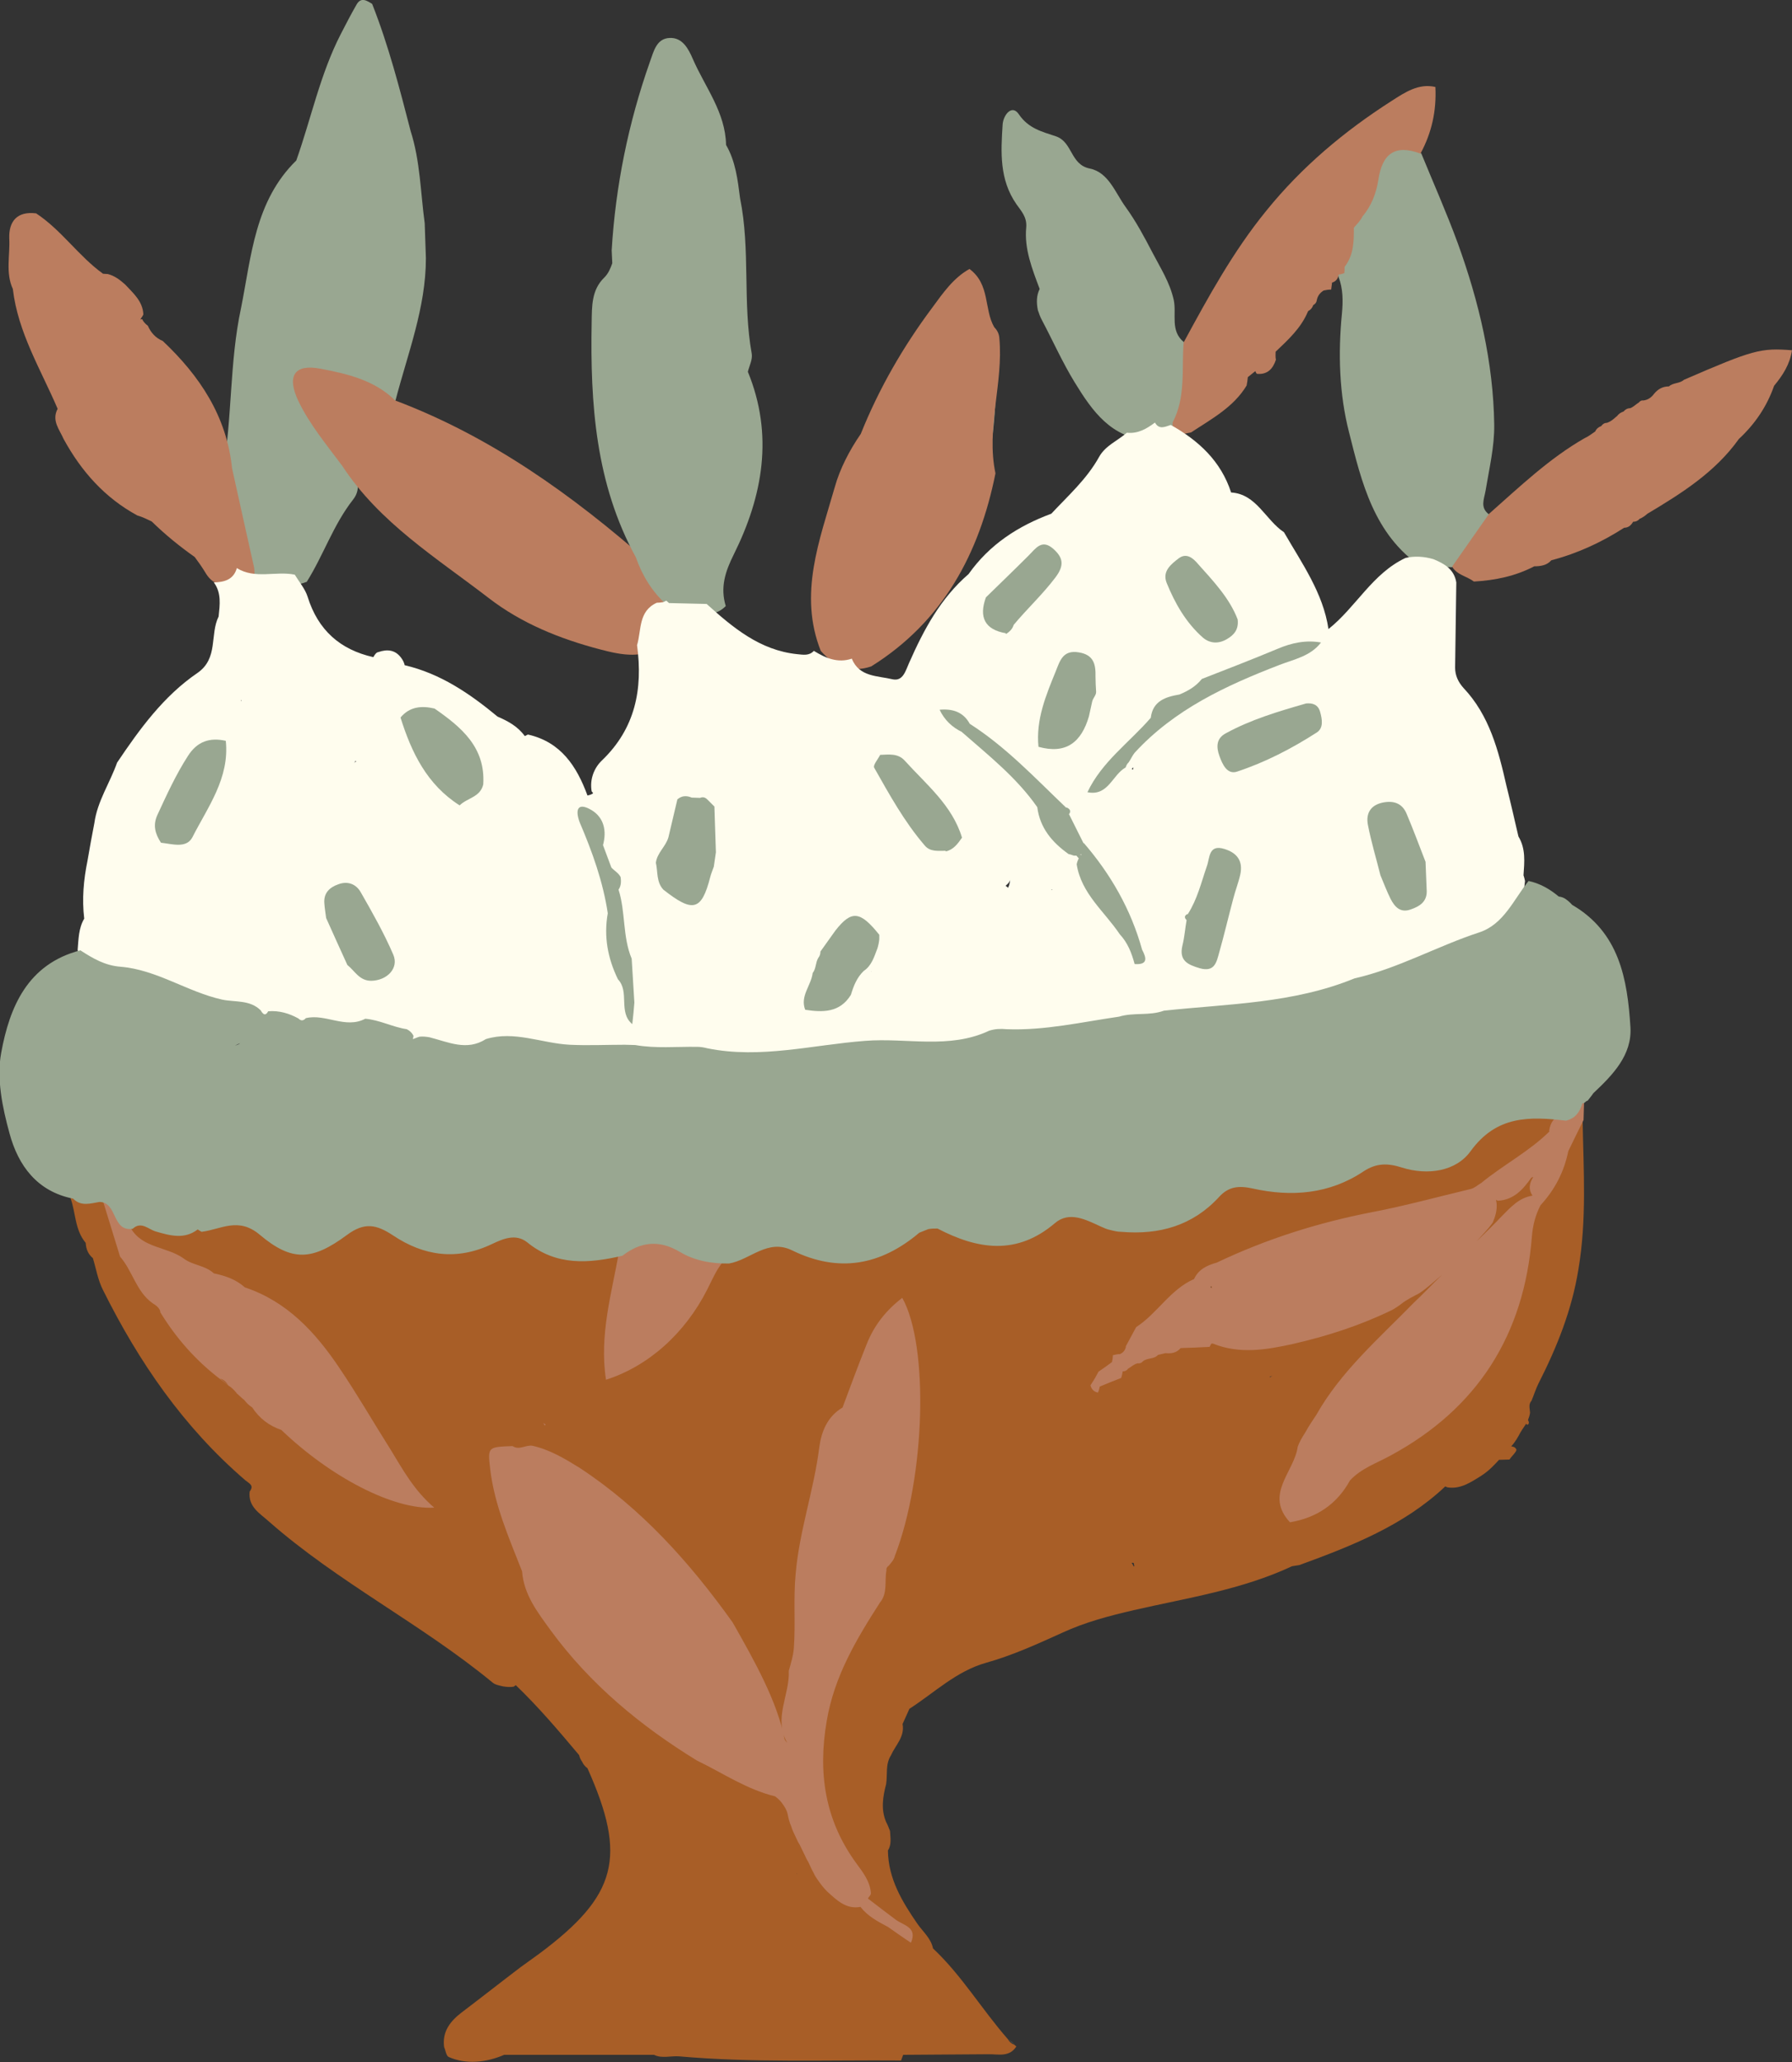 <?xml version="1.0" encoding="utf-8"?>
<svg enable-background="new 0 0 60 69" viewBox="0 0 60 69" xmlns="http://www.w3.org/2000/svg"><rect x="0" y="0" width="60" height="69" fill="#333333" stroke="none"/><path d="m13.24 13.41c-1.1.04-2.01-.74-3.17-.74.39 1.06 1.24 1.79 1.7 2.75.13.43.38.89.05 1.3-.66.84-.99 1.86-1.55 2.75-.7.25-1.35.25-1.88-.36-.48-1.05-.9-2.12-.93-3.3.32-1.82.22-3.69.61-5.5.35-1.75.46-3.58 1.85-4.94.5-1.41.8-2.89 1.49-4.23.17-.33.34-.66.53-.99.15-.26.34-.13.52-.02.55 1.39.92 2.83 1.29 4.26.32 1 .33 2.05.47 3.08.01.39.03.78.04 1.17 0 1.66-.61 3.19-1.02 4.77z" fill="#99a791"/><path d="m7.77 15.67c-.18-1.74-1.08-3.09-2.32-4.26-.24-.1-.4-.28-.5-.51-.08-.06-.15-.13-.19-.22 0 0-.03 0-.06.01.03-.06.08-.11.1-.17-.02-.44-.34-.71-.61-1-.18-.16-.35-.29-.58-.35-.06 0-.11-.01-.16-.01-.82-.59-1.39-1.46-2.24-2.02-.64-.08-.92.27-.9.84.03.56-.13 1.15.12 1.69.17 1.46.94 2.7 1.5 4.01-.21.39.06.69.2 1.01.59 1.08 1.38 1.97 2.47 2.56.18.05.33.13.48.2.45.44.93.83 1.44 1.19.12.16.24.33.35.51.2.35.49.49.88.4.02-.01.04-.02.06-.04.45.17.78.16.7-.51-.25-1.1-.49-2.21-.74-3.33z" fill="#bb7d5f"/><path d="m34.81 9.67c-.25-.67-.52-1.34-.45-2.06.03-.35-.17-.55-.33-.78-.57-.82-.52-1.74-.46-2.66.02-.32.31-.69.54-.35.33.49.8.59 1.24.74.57.19.48.95 1.14 1.08.63.13.85.81 1.2 1.29.34.47.62.99.89 1.51s.59 1.01.72 1.6c.1.47-.13 1.03.34 1.41.69.93.43 1.84-.04 2.75-.27.39-.65.54-1.11.54-1.28-.08-1.91-.97-2.51-1.95-.41-.67-.73-1.39-1.09-2.07-.06-.11-.1-.22-.14-.34-.05-.25-.05-.49.06-.71z" fill="#99a791"/><path d="m48.62 18.98c-.35-.01-.69-.01-1.04-.02-1.58-1.08-1.99-2.82-2.41-4.49-.33-1.28-.37-2.64-.24-3.97.04-.42.04-.83-.11-1.23-.03-.13-.04-.27-.03-.4.16-.56.37-1.12.59-1.66.24-.75.48-1.5.7-2.26.1-.37.21-.72.57-.93.54.19.55.81.94 1.12.41 1 .85 1.99 1.22 3 .71 1.96 1.19 3.98 1.22 6.07.01.74-.17 1.48-.29 2.21-.05.29-.19.56.11.79.08.93-.27 1.56-1.23 1.77z" fill="#99a791"/><path d="m22.59 20.17c-.12.46-.23.92-.35 1.37-.67.54-1.43.38-2.15.19-1.34-.35-2.63-.87-3.73-1.72-1.74-1.34-3.65-2.51-4.9-4.42-.52-.7-1.09-1.38-1.47-2.17-.4-.85-.13-1.25.75-1.08.89.17 1.8.38 2.49 1.06 3.21 1.21 5.94 3.17 8.49 5.41.21.52.74.81.87 1.36z" fill="#bb7d5f"/><path d="m25.04 12.44c.05-.2.16-.41.13-.6-.31-1.72-.04-3.48-.39-5.2-.08-.62-.15-1.24-.47-1.79-.02-1.09-.7-1.93-1.11-2.87-.15-.35-.35-.73-.78-.71-.44.02-.53.44-.66.8-.72 2.04-1.15 4.15-1.28 6.31.01.14.01.28.02.43-.06.17-.13.34-.26.47-.44.42-.42.97-.43 1.51-.05 2.72.13 5.4 1.48 7.86.21.6.53 1.13 1.01 1.57.1.07.2.13.32.16.23.05.46.09.68.14.37.06.72.05 1-.24-.19-.62-.02-1.15.27-1.73.97-1.95 1.34-3.99.47-6.11z" fill="#99a791"/><path d="m33.24 11.2c.2 1.59.09 3.17-.23 4.74-.06-.11-.17-.22-.17-.32.02-1.49.15-2.96.4-4.42z" fill="#99a791"/><path d="m33.46 11.31c-.01-.14-.07-.26-.17-.36-.35-.6-.13-1.43-.83-1.95-.54.3-.89.81-1.25 1.3-.97 1.3-1.78 2.7-2.39 4.22-.38.55-.7 1.17-.87 1.78-.51 1.78-1.22 3.58-.47 5.48.46.52 1.01.75 1.69.52 2.4-1.5 3.62-3.77 4.16-6.46-.32-1.52.27-3.02.13-4.53z" fill="#bb7d5f"/><path d="m56.38 12.71c-.14.13-.36.09-.5.22-.21 0-.37.09-.5.25-.09.12-.2.2-.35.22-.07-.01-.12.02-.16.07-.1.06-.18.15-.29.19-.09 0-.16.04-.22.11-.09.03-.17.08-.22.16h-.01c-.1.09-.2.18-.33.22-.08 0-.14.04-.19.11-.09.03-.16.09-.2.18l-.03.02c-.11.07-.2.15-.32.2-1.19.68-2.18 1.63-3.2 2.53-.41.59-.83 1.18-1.24 1.77.16.28.49.32.73.5.71-.04 1.39-.18 2.02-.51.21 0 .42-.03.57-.2.87-.23 1.68-.6 2.44-1.09.14 0 .23-.08.3-.2.09 0 .16-.03.22-.1.1-.04.18-.1.26-.17 1.14-.68 2.27-1.39 3.06-2.5.54-.5.94-1.09 1.18-1.78.29-.35.53-.72.6-1.19-1.05-.08-1.29-.02-3.62.99z" fill="#bb7d5f"/><path d="m46.59 3.38c-1.58 1.01-3 2.2-4.19 3.67-1.11 1.36-1.94 2.88-2.77 4.41-.07.9.08 1.83-.37 2.68-.01.53.33.38.62.33.68-.45 1.42-.84 1.86-1.57.02-.09.03-.19.04-.28.08-.07.17-.13.25-.2.02.03.02.07.06.09.35.03.53-.17.63-.47-.02-.1-.01-.18-.01-.27.42-.4.85-.79 1.08-1.34l.01-.02c.08-.04.14-.11.17-.2.07-.04.11-.09.12-.17.03-.15.12-.26.25-.33v.01c.07-.02.15-.03.23-.03.01-.08.02-.15.03-.23 0 0 0 0-.01 0 .14-.04.21-.13.23-.27.07-.01.13-.03.19-.05.01-.07.01-.14.01-.21.31-.4.31-.85.31-1.31.1-.12.22-.23.29-.38.3-.35.46-.78.53-1.22.13-.88.56-1.2 1.41-.88.38-.7.54-1.44.5-2.23-.56-.13-1.02.18-1.47.47z" fill="#bb7d5f"/><path d="m51.01 29.29c.03-.44.08-.89-.17-1.3-.13-.56-.26-1.13-.4-1.69-.27-1.19-.57-2.36-1.44-3.28-.17-.19-.28-.41-.28-.68.01-.95.03-1.9.04-2.85-.07-.44-.4-.63-.77-.78-.31-.09-.62-.11-.93-.04-1.11.52-1.66 1.65-2.58 2.38-.18-1.21-.89-2.2-1.49-3.24-.62-.41-.92-1.28-1.77-1.33-.34-1.05-1.09-1.74-2.02-2.26-.19.06-.39.17-.53-.08-.28.21-.57.38-.94.34-.31.27-.72.43-.93.81-.41.74-1.04 1.3-1.6 1.9-1.11.41-2.07 1.03-2.77 2.02-.94.81-1.5 1.86-1.99 2.97-.12.26-.2.63-.56.55-.49-.12-1.11-.07-1.36-.69-.47.16-.88-.02-1.27-.26-.16.17-.35.13-.56.11-1.25-.13-2.15-.89-3.03-1.68-.42-.01-.84-.02-1.26-.03l-.09-.08s-.1.05-.11.05c-.07.01-.14.02-.21.02-.62.28-.51.91-.66 1.42.2 1.47-.06 2.79-1.18 3.86-.26.25-.41.63-.34 1.03.02.02.03.04.05.06-.05.05-.12.06-.19.08-.36-.98-.89-1.79-1.99-2.04-.04.01-.07.04-.11.05-.23-.32-.56-.5-.91-.65-.93-.77-1.91-1.44-3.11-1.72-.02-.09-.06-.17-.12-.25-.2-.27-.47-.29-.76-.19-.07.01-.12.08-.17.17-1.11-.25-1.85-.9-2.2-2.02-.08-.26-.28-.49-.43-.74-.64-.13-1.33.16-1.94-.22-.11.39-.42.47-.77.48.26.35.2.75.16 1.14-.3.6 0 1.4-.71 1.89-1.13.77-1.93 1.87-2.69 3-.24.68-.66 1.29-.76 2.02-.08.42-.16.84-.23 1.26-.13.64-.19 1.28-.11 1.94-.19.32-.19.69-.22 1.04.07.54.48.79.93.88 1.67.34 3.18 1.22 4.89 1.39.12.05.24.08.37.1.37.02.72.15 1.07.24.12.01.24.02.36.03.66-.08 1.3.29 1.96.05.32.04.64.04.97.04.19.06.36.14.51.28l-.02.02c-.03.02-.08.06-.08.07.02.06.05.12.08.17.08-.09.17-.17.25-.26h.13l.12.01c.5.54 1.33.64 2.01.24.25-.02.51-.1.73-.05 1.33.31 2.67.43 4.03.29.08.01.16.01.25.01.67.21 1.34.16 2.01 0 .08.01.16.01.24.01.19.18.43.23.68.24 1.52.02 3.02-.31 4.55-.24.92.05 1.83-.35 2.8-.12.47.11 1.08.04 1.51-.37.17-.01.33-.02.5-.02 1.37.07 2.7-.16 4.02-.49.51-.05 1.06.14 1.51-.24 1.15.25 2.25-.19 3.38-.22 1.05-.03 1.98-.33 2.9-.78.51-.01.97-.24 1.45-.36.89-.22 1.64-.78 2.55-.98 1.23-.26 1.68-.9 1.8-2.24-.01-.06-.03-.13-.05-.19zm-42.97-5.88c0-.01 0 0 0 0zm.04.04s0 .01-.01.01c0-.02 0-.02-.01-.04.02.01.02.02.02.03zm3.81 2.05c-.01.01-.02.02-.03.03 0 0 .01-.02.02-.03h.01c0-.01 0-.02 0-.04.01.02.03.01.04.02-.01.01-.03.02-.04.02zm9.05 7.32c0-.02 0-.03 0-.05.01.01.01.02.01.03 0 0-.01.01-.01.02zm8.23-.32c.01 0 .01.01.01.01-.01 0-.01-.01-.01-.01zm4.58-2.79c-.02-.03-.05-.04-.08-.07.05-.05.11-.08.15-.19-.01.08-.02.17-.07.26zm1.47.07c-.01 0-.02-.01-.02-.02.01.01.03.01.04.02-.01 0-.01 0-.02 0zm2.72-4.03c-.02-.01-.04-.01-.05-.02.02-.01.04-.04.06-.05-.01.03-.01.04-.01.07zm-26.8 9.06.08-.05-.03-.03z" fill="#fffdee"/><path d="m33.98 68.42c-.07-.06-.14-.12-.21-.18.07.07.14.13.21.18z" fill="#99a791"/><path d="m52.99 37.51c.01-.22.01-.45.02-.67-.08 0-.15-.01-.22-.03-.17.16-.33.33-.5.49-.3-.33-.73-.13-1.06-.27-.91-.38-1.4-.06-1.89.76-.63 1.04-1.8 1.27-2.8.64-.46-.29-.65-.08-.95.18-1.22 1.05-2.59 1.21-4.04.58-.33-.14-.5-.18-.71.13-.87 1.29-2.14 1.65-3.61 1.51-.09.09-.17.09-.25-.01-1.3-.87-1.32-.89-2.44.08-.67.58-1.37.52-2.1.28-.43-.14-.83-.39-1.24-.59-.08-.01-.16-.01-.25 0-.08.09-.16.09-.25.01-.11.06-.22.12-.32.2-.56.47-.97 1.13-1.87 1.06-.74-.06-1.49.06-2.08-.57-.22-.24-.52-.14-.82-.07-.55.14-.95.48-1.33.87-.86-.34-1.76-.57-2.55-1.07-.35-.22-.62-.06-.78.31-.08.19-.18.36-.27.54-.27-.34-.58-.19-.91-.11-.64.16-1.2.1-1.74-.38-.81-.72-.89-.72-1.86-.13-.46.28-.89.35-1.42.29-.78-.09-1.45-.35-1.97-.93-.44-.49-.72-.44-1.18.07-1.07 1.21-2.03 1.2-3.09.12-.7-.71-.7-.71-1.41-.09-.16.14-.33.25-.5.37-.44-.12-.9-.19-1.34-.28-.33-.07-.74-.23-.96.2-.29-.42-.36-.94-.61-1.37-.04-.08-.1-.28-.25-.13-.08.08-.09.22-.13.34-.32.08-.64.17-.95.25.18.49.14 1.06.51 1.5.01.2.08.38.24.51.11.36.17.74.34 1.07 1.2 2.41 2.7 4.59 4.76 6.36.13.11.31.17.15.38-.06.51.34.73.64 1 2.32 2.04 5.11 3.43 7.49 5.39.09.08.23.1.35.13.12.02.24.03.36.01.03-.02.04-.03.07-.05.76.73 1.44 1.53 2.12 2.34.02.08.05.15.1.22.04.09.1.16.18.22 1.33 2.97 1 4.26-1.62 6.21-.2.15-.41.29-.61.44-.66.5-1.32 1.02-1.98 1.52-.38.29-.66.64-.59 1.16.05.11.07.29.15.33.58.26 1.26.19 1.86-.07h5.02c.25.13.57.03.83.05 2.47.22 4.96.12 7.44.14.02-.06.05-.13.07-.19.96-.01 1.92-.01 2.88-.02.32 0 .68.1.91-.26 0 0-.07-.06-.07-.06-.09-.03-.16-.09-.21-.18-.87-.99-1.55-2.14-2.51-3.04-.07-.34-.33-.55-.52-.82-.51-.74-.98-1.51-.99-2.46.13-.2.08-.43.07-.65-.04-.1-.08-.21-.13-.3-.18-.42-.11-.85 0-1.27.05-.32-.03-.66.16-.96.15-.34.47-.62.39-1.05.08-.17.15-.34.23-.51.84-.54 1.57-1.26 2.57-1.54.89-.25 1.72-.63 2.56-1.01.76-.35 1.56-.56 2.38-.75 1.79-.41 3.61-.68 5.3-1.47.08-.01.17-.03.25-.04 1.75-.64 3.49-1.32 4.88-2.63.02.01.05.02.07.03.43.07.77-.16 1.11-.37.14-.09.27-.19.39-.31.08-.08.16-.16.23-.24.12 0 .23-.01.35-.01.08-.12.26-.28.23-.34-.04-.08-.1-.09-.17-.1.03-.04.06-.07.09-.11.06-.08.11-.16.16-.25.07-.14.16-.27.25-.4.04.09.14-.01.06-.12.03-.08.06-.16.07-.25-.01-.14-.06-.28.05-.4.08-.19.14-.39.23-.57.62-1.22 1.12-2.46 1.34-3.83.28-1.66.17-3.3.14-4.96zm-44.11 9.61c-.01 0-.01 0 0 0zm17.69 15.23c0-.01 0-.02 0-.04zm.12.36c-.01-.01-.01-.02-.02-.03l.02.02zm11.29-10.31c-.01.01-.01.01-.02.02-.02-.04-.04-.08-.07-.12.08-.02.08.02.08.07.01.01.01.02.01.03 0-.01 0-.01 0-.02 0 .01.01.01 0 .02.01 0 .01 0 0 0zm2.53-9.32c.02-.02.01-.03.03-.05.01.03.02.07.02.07s-.03-.01-.05-.02zm2.01 3.01c0-.01 0-.02-.01-.02l.09-.03c-.04.02-.05.03-.08.05z" fill="#a85e27"/><path d="m52.81 36.81c-.17.16-.33.33-.5.49-.28.07-.4.27-.44.53 0 .01 0 .02.01.03-.69.68-1.55 1.12-2.29 1.73l-.02.01c-.11.07-.21.16-.34.19-1.09.26-2.18.56-3.28.77-1.81.35-3.55.9-5.21 1.69-.32.09-.61.22-.76.55-.8.35-1.23 1.15-1.94 1.61-.12.22-.23.43-.35.65h.01c-.03.13-.1.22-.23.26 0 0 0 0 0-.01-.07.01-.14.02-.21.04 0 .08-.01.15-.03.23-.15.11-.3.22-.45.32-.04.07-.08.15-.12.22-.05.08-.1.16-.15.24.04.13.11.21.25.24.03-.06.05-.13.06-.2.24-.1.48-.2.72-.29.02-.07.04-.14.05-.22.08 0 .14-.03.18-.09.11-.06.19-.15.32-.18.07.01.13-.01.18-.07.15-.12.37-.06.5-.21.08-.02.17-.04.25-.06.2.02.38-.01.51-.17.32-.01.64-.02.97-.04.02-.04.04-.08.06-.11h.05c.89.36 1.79.21 2.69.01 1.14-.26 2.25-.62 3.3-1.13.11-.06.22-.13.32-.21.19-.15.41-.25.61-.36.27-.18.5-.4.75-.61-.32.31-.62.63-.94.93-1.16 1.19-2.44 2.29-3.27 3.76-.13.19-.26.39-.37.59-.1.15-.19.31-.25.47-.11.84-1.13 1.59-.26 2.53.89-.15 1.57-.6 2.01-1.4.38-.41.9-.58 1.37-.84 2.9-1.57 4.46-4.03 4.72-7.31.03-.39.12-.73.29-1.06.48-.52.79-1.12.93-1.81.17-.35.34-.7.51-1.04.01-.22.01-.45.02-.67-.08.03-.15.02-.23 0zm-12.28 6.27c.02-.02.01-.03.03-.05.01.03.02.07.02.07s-.02-.01-.05-.02zm10.78-3.07c-.46.07-.74.4-1.05.71-.26.28-.55.55-.82.82.18-.21.38-.4.54-.63.09-.21.15-.42.13-.64-.01-.04-.01-.08-.02-.12.03.01.04.03.07.03.52-.03.83-.37 1.11-.77.01-.01.06-.02.07-.03-.14.22-.17.42-.03.63zm-27.63 3.14c.19-.37.34-.76.65-1.06-.86-.34-1.76-.57-2.55-1.07-.35-.22-.62-.06-.78.31-.08.19-.18.36-.27.54-.25 1.41-.67 2.81-.44 4.3 1.41-.45 2.64-1.54 3.39-3.02zm-5.41 4.52-.08-.05.05.08zm-6.91-1.9c-.8-1.19-1.75-2.22-3.16-2.69-.3-.27-.66-.39-1.04-.47-.29-.27-.71-.27-1-.49-.56-.41-1.38-.34-1.78-1.02-.36-.43-.39-1-.66-1.47-.04-.08-.1-.28-.25-.13-.08.08-.09.22-.13.34.23.74.45 1.47.68 2.21.42.48.54 1.17 1.09 1.56.11.07.22.14.26.28 0 0-.01.01-.01.01.53.87 1.19 1.62 2 2.24s.01-.01.01-.01c.14.04.22.14.29.25l-.02-.02c.11.06.19.15.28.25h-.01c.09.08.17.16.26.23l.01.01c.07.09.15.17.24.23l.02.01c.24.37.57.62.98.76 1.64 1.57 3.75 2.68 5.12 2.6-.68-.58-1.05-1.27-1.46-1.94-.57-.9-1.11-1.84-1.72-2.74zm-2.45 1.35c-.01 0-.01 0 0 0 0-.01 0 0 0 0zm20.55 6.51c.27-.32.15-.72.22-1.08-.01-.07.02-.12.08-.16.08-.1.17-.19.2-.32 1.02-2.63 1.15-7.03.25-8.64-.55.42-.95.93-1.2 1.57-.28.7-.54 1.4-.8 2.1-.51.3-.71.81-.78 1.34-.18 1.43-.67 2.8-.79 4.23-.08.82 0 1.65-.06 2.48-.02.26-.1.51-.17.76.04.8-.53 1.6-.05 2.41-.03-.03-.06-.06-.09-.12-.25-1.27-.99-2.59-1.74-3.91-1.43-2-3.05-3.81-5.12-5.17-.5-.31-1-.61-1.58-.74-.22-.04-.44.16-.67.01-.83.03-.83.03-.75.75.14 1.21.63 2.32 1.07 3.44.06.79.52 1.37.96 1.98 1.32 1.8 3 3.19 4.89 4.35.87.42 1.67.97 2.62 1.2.08.06.16.13.22.21.09.12.17.24.2.38s.06.28.12.41c.04.13.1.26.16.38.04.08.07.16.12.23.06.12.11.23.17.35.04.08.07.16.12.23.06.12.11.25.18.37.04.09.09.17.15.25.09.13.18.25.3.37.32.29.64.61 1.12.52.24.31.58.49.92.67.26.18.51.36.77.53.23-.53-.26-.58-.52-.78-.31-.23-.62-.47-.92-.7.03-.06.1-.11.1-.18-.03-.4-.27-.7-.49-1-1.05-1.44-1.29-3.02-.99-4.76.25-1.49.99-2.73 1.78-3.96z" fill="#bb7d5f"/><g fill="#99a791"><path d="m52.64 30.28c-.07-.08-.15-.15-.24-.21-.07-.04-.13-.06-.21-.07-.3-.25-.63-.44-1.01-.52-.5.62-.83 1.45-1.65 1.72-1.41.46-2.72 1.21-4.18 1.54-2.05.84-4.23.85-6.38 1.08-.49.18-1.01.05-1.5.2-1.25.18-2.49.47-3.77.42-.2-.02-.39-.01-.58.05-1.34.63-2.77.23-4.15.34-1.75.13-3.5.61-5.28.25-.12-.03-.23-.05-.35-.05-.69-.01-1.38.06-2.07-.06-.12 0-.23-.01-.35-.01-.62 0-1.23.03-1.85 0-.94-.05-1.85-.48-2.8-.19-.64.41-1.26.1-1.89-.06-.11-.02-.22-.03-.33-.02-.08.02-.15.06-.23.08.01-.04.03-.08.02-.12-.05-.09-.12-.16-.22-.21-.47-.07-.91-.31-1.39-.35-.67.35-1.33-.18-1.99-.02-.08.09-.16.1-.25.01-.31-.17-.64-.27-1.01-.24-.1.18-.18.09-.25-.03-.36-.36-.86-.27-1.29-.36-1.17-.26-2.19-1-3.4-1.1-.53-.04-.93-.28-1.35-.55-1.77.46-2.37 1.9-2.65 3.43-.16.86.04 1.83.28 2.7.29 1.07.92 1.94 2.13 2.18.26.27.58.16.88.11.61.01.41 1 1.11.9.29-.27.53.02.78.09.48.14.96.27 1.4-.07.05.03.07.05.13.08.65-.08 1.23-.51 1.95.1 1.08.91 1.76.86 2.91.01.59-.44.99-.36 1.55.01 1.03.69 2.14.85 3.31.29.38-.18.8-.36 1.18-.06.98.8 2.07.71 3.19.45.61-.47 1.23-.54 1.92-.13.5.3 1.07.4 1.65.39.71-.12 1.29-.84 2.11-.44 1.55.76 2.96.51 4.26-.59.1-.04.2-.08.3-.12.1-.02.21-.02.31-.02 1.34.7 2.65.91 3.93-.18.48-.41 1.03-.12 1.53.11.11.05.22.1.33.12.12.03.24.06.36.06 1.28.11 2.4-.21 3.28-1.17.32-.35.66-.38 1.12-.28 1.3.29 2.57.19 3.71-.57.44-.29.82-.28 1.29-.13.86.27 1.81.13 2.3-.55.87-1.2 1.98-1.16 3.19-1.02.31-.07.47-.29.55-.58.04.01.08-.02.13-.07l.05-.02c.06-.08.13-.16.19-.25.65-.61 1.3-1.28 1.24-2.21-.1-1.6-.37-3.17-1.95-4.09zm-44.77 4.71c.06-.03.11-.06.17-.08-.05.04-.11.06-.17.08z"/><path d="m47.73 28.84c.01.33.03.66.04.99 0 .35-.24.5-.53.6-.35.13-.54-.08-.68-.35-.13-.26-.23-.53-.34-.79-.14-.56-.31-1.12-.42-1.69-.07-.37.08-.65.48-.74.37-.08.67.01.82.38.22.52.42 1.06.63 1.6z"/><path d="m39.77 30.59c.32-.5.45-1.06.64-1.61.1-.27.05-.74.59-.57.42.13.62.4.53.84-.06.28-.17.55-.24.83-.16.6-.3 1.2-.47 1.8-.09.32-.15.66-.65.52-.4-.12-.7-.25-.58-.76.07-.28.09-.57.14-.85-.06-.06-.07-.11-.04-.15s.05-.05.08-.05z"/><path d="m43.73 23.54c.21-.02.4.03.47.28s.12.54-.11.69c-.84.54-1.73 1-2.67 1.31-.33.11-.49-.24-.59-.52-.11-.3-.11-.59.21-.76.84-.46 1.75-.73 2.69-1z"/><path d="m37.79 25.51c-.05.05-.08.1-.1.17-.45.25-.58.97-1.28.83.48-1.02 1.41-1.67 2.12-2.49.07-.57.5-.7.96-.78.29-.12.55-.27.75-.52.85-.33 1.7-.66 2.54-1.01.47-.2.95-.3 1.45-.21-.35.46-.9.56-1.39.75-1.79.69-3.52 1.49-4.85 2.94-.08.1-.13.22-.2.32z"/><path d="m32.47 24.22c1.22.78 2.2 1.83 3.23 2.81v-.01c.08.05.11.13.09.22.16.32.32.64.48.96.05.11.06.22.01.34-.1.07-.21.1-.33.09-.06-.02-.11-.04-.17-.05-.55-.39-.96-.87-1.05-1.57-.69-.99-1.63-1.73-2.52-2.51-.06-.24.03-.32.26-.28z"/><path d="m36.2 28.61c.03-.14.05-.27.08-.41.91 1.05 1.59 2.24 1.96 3.58.15.28.2.51-.25.48-.1-.37-.23-.71-.5-1-.51-.76-1.29-1.36-1.44-2.34.02-.11.07-.22.15-.31z"/><path d="m35.8 27.24c-.06-.06-.09-.14-.09-.22.1.04.16.11.09.22z"/><path d="m23.97 28.52c-.02.16-.05.32-.07.48-.04.12-.09.23-.12.35-.29 1.13-.58 1.2-1.57.42-.24-.26-.18-.6-.25-.9.04-.33.33-.54.42-.85.1-.42.2-.85.3-1.27.15-.13.31-.13.48-.06.09 0 .19.01.28.01.09-.04.17-.02.24.05l.24.24c.02.52.03 1.03.05 1.53z"/><path d="m31.66 28.47c-.25 0-.52.04-.7-.18-.68-.79-1.18-1.7-1.69-2.6-.05-.08.13-.29.2-.43.29-.01.59-.06.82.19.72.8 1.59 1.49 1.92 2.58-.14.2-.28.4-.54.46z"/><path d="m36.57 23.47c-.04.17-.07.33-.11.5-.25.86-.76 1.28-1.69 1.02-.09-.91.25-1.72.58-2.53.14-.35.24-.72.77-.63.5.08.57.4.56.81 0 .17.01.33.02.5.01.12-.1.21-.13.33z"/><path d="m33.01 19.99c.48-.47.96-.93 1.43-1.4.24-.24.44-.56.82-.23.33.29.39.55.08.96-.43.57-.95 1.05-1.4 1.59-.04.14-.14.23-.26.31v-.03c-.71-.12-.91-.54-.67-1.2z"/><path d="m20.71 29.77c.24.75.13 1.57.44 2.31.03.49.06.98.09 1.47-.02.24-.04.48-.07.72-.48-.4-.08-1.08-.48-1.5-.34-.7-.48-1.43-.34-2.21-.16-1.06-.52-2.06-.94-3.04-.16-.43-.07-.69.4-.41.41.25.51.69.38 1.17.09.25.19.5.28.75.1.11.24.18.31.32.02.14.02.29-.07.42z"/><path d="m32.47 24.22c-.09.09-.17.19-.25.28-.34-.16-.6-.41-.76-.75.43-.04.79.07 1.01.47z"/><path d="m41.44 20.73c.04.34-.13.52-.35.65-.28.17-.57.16-.81-.04-.57-.5-.94-1.15-1.22-1.84-.15-.39.15-.62.41-.82.26-.19.48 0 .64.19.52.58 1.06 1.15 1.33 1.86z"/><path d="m36.57 23.47c.04-.11.09-.22.13-.34-.04.11-.09.23-.13.34z"/><path d="m33.69 21.22c.09-.1.17-.21.26-.31-.09.1-.17.21-.26.31z"/><path d="m5.39 28.2c-.19-.29-.28-.58-.12-.93.31-.67.62-1.35 1.02-1.97.31-.49.73-.63 1.27-.51.13 1.25-.6 2.21-1.12 3.23-.2.38-.68.22-1.05.18z"/><path d="m11.63 32.29c-.24-.52-.47-1.04-.71-1.57-.02-.16-.05-.33-.06-.49-.03-.35.18-.54.47-.64.32-.12.6 0 .75.27.39.68.78 1.37 1.09 2.09.19.45-.21.86-.74.87-.4 0-.55-.33-.8-.53z"/><path d="m15.39 26.95c-1.09-.69-1.61-1.76-1.98-2.94.31-.37.71-.4 1.14-.3.89.62 1.71 1.29 1.63 2.54-.1.43-.54.45-.79.7z"/><path d="m27.47 31.84c.17-.23.33-.47.5-.7.54-.69.83-.66 1.47.14v.15c-.01.1-.03.2-.06.3-.11.28-.19.58-.46.76-.23.22-.34.5-.43.8-.37.6-.94.59-1.53.5-.18-.46.2-.81.25-1.23.12-.15.09-.35.19-.51.05-.06.07-.13.07-.21z"/><path d="m36.15 28.76c-.06-.07-.12-.14-.18-.21.08.01.15.03.23.06-.02.05-.03.1-.05.15z"/></g></svg>
